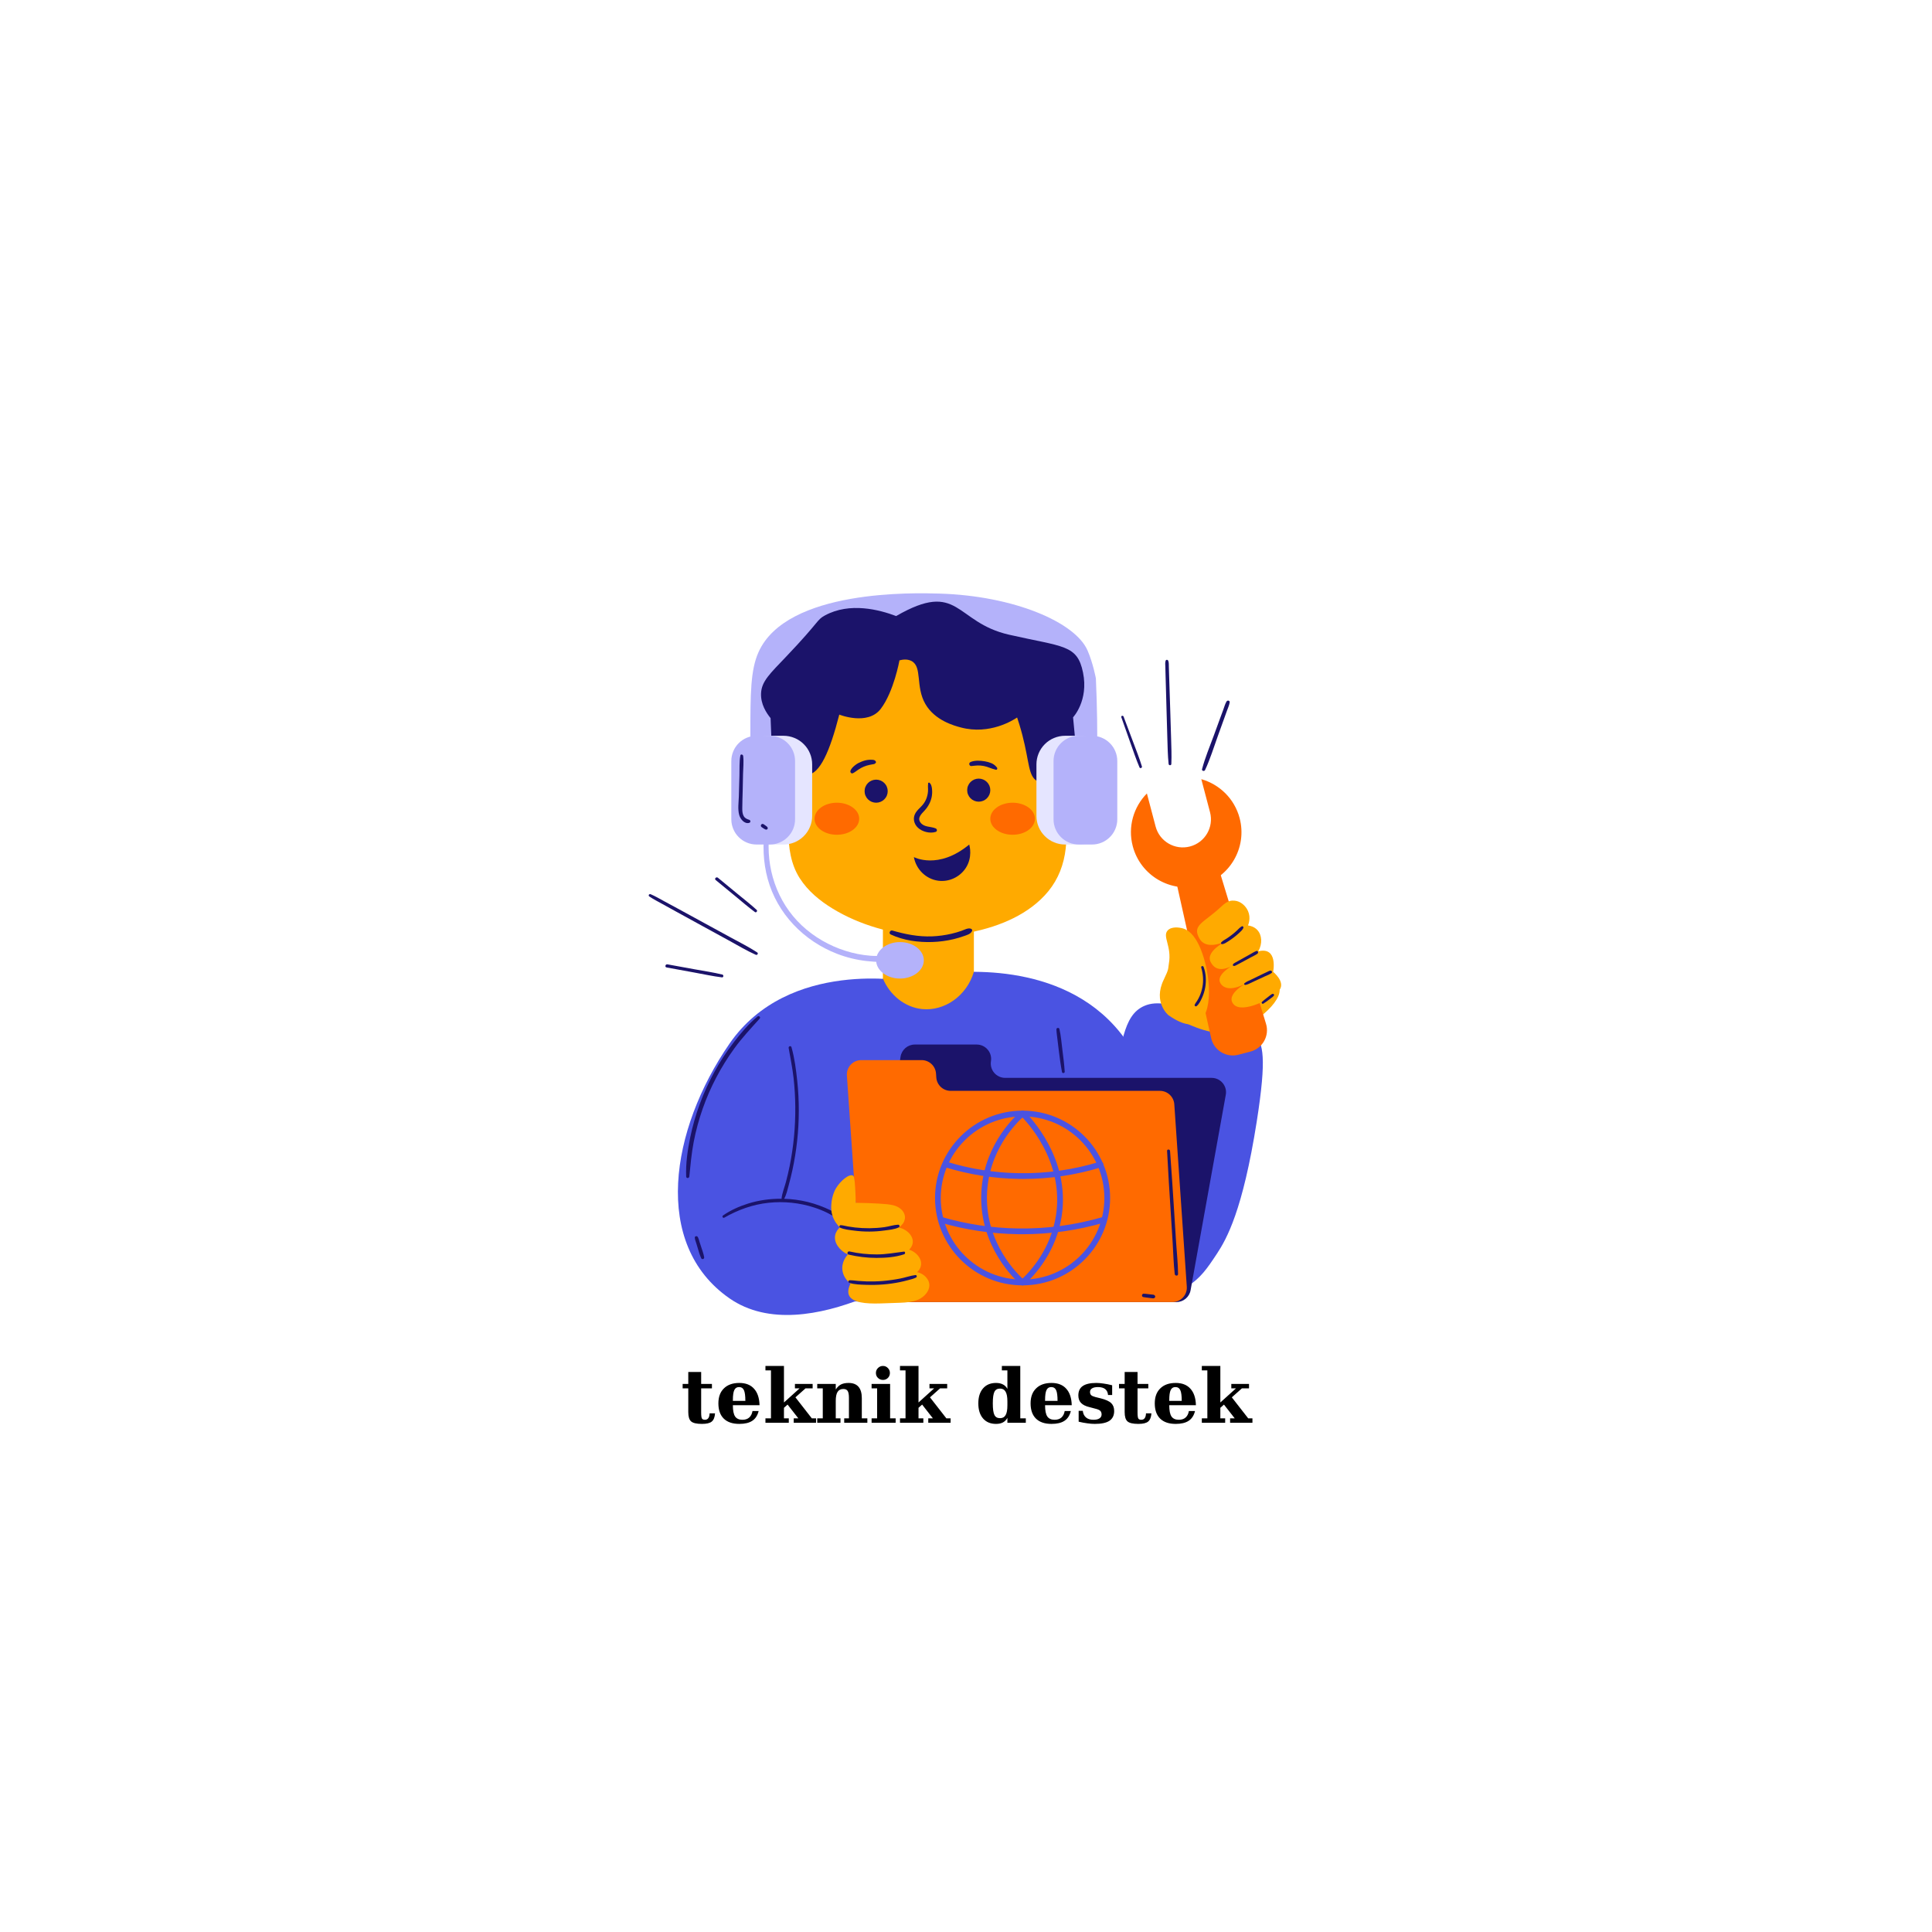 <svg version="1.0" preserveAspectRatio="xMidYMid meet" height="400" viewBox="0 0 300 300" zoomAndPan="magnify" width="400" xmlns:xlink="http://www.w3.org/1999/xlink" xmlns="http://www.w3.org/2000/svg"><defs><g></g><clipPath id="443a35466a"><path clip-rule="nonzero" d="M 100.602 138 L 118 138 L 118 149 L 100.602 149 Z M 100.602 138"></path></clipPath></defs><rect fill-opacity="1" height="360" y="-30" fill="#ffffff" width="360" x="-30"></rect><rect fill-opacity="1" height="360" y="-30" fill="#ffffff" width="360" x="-30"></rect><path fill-rule="nonzero" fill-opacity="1" d="M 177.715 156.184 C 179.688 155.336 182.051 155.973 186.773 157.246 C 191.223 158.445 193.445 159.047 194.902 160.703 C 196.094 162.059 196.738 164.035 195.145 174.164 C 192.973 187.969 190.477 192.379 188.953 194.691 C 187.453 196.961 186.391 198.535 184.285 199.797 C 179.5 202.668 173.199 201.605 168.957 199.152 C 167.012 198.023 164.871 196.785 163.727 194.336 C 160.91 188.305 168.746 184.062 172.52 169.387 C 174.301 162.457 174.234 157.68 177.715 156.184 Z M 177.715 156.184" fill="#4a53e2"></path><path fill-rule="nonzero" fill-opacity="1" d="M 116.996 122.695 C 116.758 120.602 116.512 117.652 116.516 114.117 C 116.523 107.742 116.531 104.074 117.773 101.285 C 122.152 91.449 142.117 92.059 145.91 92.172 C 157.438 92.523 166.969 96.609 168.875 101.008 C 169.738 102.996 170.168 105.34 170.168 105.34 C 170.262 107.406 170.328 109.531 170.359 111.703 C 170.406 115.074 170.371 118.324 170.262 121.449 C 168.047 121.805 165.789 122.125 163.496 122.414 C 146.746 124.5 131.109 124.246 116.996 122.695 Z M 116.996 122.695" fill="#b4b2fa"></path><path fill-rule="nonzero" fill-opacity="1" d="M 137.098 136.496 L 151.223 136.496 L 151.223 158.055 L 137.098 158.055 Z M 137.098 136.496" fill="#ffaa00"></path><path fill-rule="nonzero" fill-opacity="1" d="M 165.332 124.113 C 165 119.617 164.449 114.984 162.453 110.879 C 161.496 108.902 160.168 107.094 158.488 105.664 C 156.781 104.215 154.781 103.172 152.656 102.473 C 148.273 101.031 143.527 100.988 138.969 101.23 C 136.359 101.367 133.715 101.629 131.293 102.676 C 129.176 103.59 127.312 105.219 126.453 107.387 C 126.258 107.875 126.133 108.379 126.066 108.895 C 126 109.418 126.086 109.906 126.141 110.418 C 124.691 113.836 123.672 117.434 123.066 121.105 C 122.637 123.711 122.402 126.359 122.414 129.004 C 122.43 131.562 122.777 134.172 124.184 136.371 C 125.449 138.355 127.312 139.883 129.309 141.098 C 131.422 142.387 133.734 143.371 136.105 144.07 C 140.871 145.48 145.969 145.715 150.844 144.738 C 155.25 143.852 159.871 141.953 162.785 138.391 C 164.355 136.473 165.203 134.215 165.48 131.762 C 165.762 129.23 165.52 126.645 165.332 124.113 Z M 165.332 124.113" fill="#ffaa00"></path><path fill-rule="nonzero" fill-opacity="1" d="M 137.844 122.855 C 137.844 123.09 137.797 123.32 137.707 123.539 C 137.617 123.758 137.484 123.953 137.316 124.121 C 137.148 124.289 136.953 124.418 136.734 124.508 C 136.516 124.598 136.285 124.645 136.047 124.645 C 135.809 124.645 135.582 124.598 135.359 124.508 C 135.141 124.418 134.945 124.289 134.777 124.121 C 134.609 123.953 134.48 123.758 134.391 123.539 C 134.297 123.32 134.254 123.09 134.254 122.855 C 134.254 122.617 134.297 122.387 134.391 122.168 C 134.48 121.949 134.609 121.754 134.777 121.586 C 134.945 121.418 135.141 121.289 135.359 121.199 C 135.582 121.109 135.809 121.062 136.047 121.062 C 136.285 121.062 136.516 121.109 136.734 121.199 C 136.953 121.289 137.148 121.418 137.316 121.586 C 137.484 121.754 137.617 121.949 137.707 122.168 C 137.797 122.387 137.844 122.617 137.844 122.855 Z M 137.844 122.855" fill="#1b136a"></path><path fill-rule="nonzero" fill-opacity="1" d="M 153.773 122.695 C 153.773 122.93 153.727 123.16 153.637 123.379 C 153.543 123.598 153.414 123.793 153.246 123.961 C 153.078 124.129 152.883 124.258 152.664 124.348 C 152.445 124.438 152.215 124.484 151.977 124.484 C 151.738 124.484 151.512 124.438 151.289 124.348 C 151.07 124.258 150.875 124.129 150.707 123.961 C 150.539 123.793 150.41 123.598 150.32 123.379 C 150.227 123.16 150.184 122.93 150.184 122.695 C 150.184 122.457 150.227 122.227 150.32 122.008 C 150.41 121.789 150.539 121.594 150.707 121.426 C 150.875 121.258 151.07 121.129 151.289 121.039 C 151.512 120.949 151.738 120.902 151.977 120.902 C 152.215 120.902 152.445 120.949 152.664 121.039 C 152.883 121.129 153.078 121.258 153.246 121.426 C 153.414 121.594 153.543 121.789 153.637 122.008 C 153.727 122.227 153.773 122.457 153.773 122.695 Z M 153.773 122.695" fill="#1b136a"></path><path fill-rule="nonzero" fill-opacity="1" d="M 154.809 119.184 C 154.566 118.883 154.309 118.656 153.945 118.508 C 153.613 118.371 153.27 118.273 152.918 118.215 C 152.23 118.098 151.398 118.047 150.738 118.312 C 150.59 118.375 150.48 118.5 150.508 118.672 C 150.527 118.82 150.664 118.969 150.828 118.953 C 151.148 118.93 151.465 118.871 151.789 118.863 C 152.109 118.855 152.434 118.879 152.75 118.941 C 153.062 119.004 153.371 119.098 153.664 119.219 C 153.977 119.348 154.289 119.426 154.613 119.52 C 154.824 119.586 154.926 119.328 154.809 119.184 Z M 154.809 119.184" fill="#1b136a"></path><path fill-rule="nonzero" fill-opacity="1" d="M 135.969 118.457 C 136.055 118.402 136.039 118.281 135.973 118.223 C 135.984 118.234 135.906 118.125 135.898 118.117 C 135.859 118.086 135.82 118.059 135.777 118.039 C 135.68 117.996 135.57 117.988 135.469 117.98 C 135.285 117.961 135.098 117.969 134.91 117.984 C 134.523 118.012 134.152 118.117 133.793 118.258 C 133.449 118.395 133.09 118.57 132.805 118.801 C 132.504 119.039 132.184 119.32 132.059 119.691 C 131.988 119.91 132.188 120.18 132.434 120.066 C 132.75 119.922 133.004 119.68 133.301 119.496 C 133.578 119.32 133.812 119.176 134.121 119.051 C 134.43 118.922 134.715 118.84 135.02 118.773 C 135.184 118.734 135.352 118.711 135.52 118.68 C 135.605 118.664 135.691 118.656 135.773 118.625 C 135.816 118.605 135.859 118.582 135.895 118.551 C 135.91 118.539 136.023 118.422 135.969 118.457 Z M 135.969 118.457" fill="#1b136a"></path><path fill-rule="nonzero" fill-opacity="1" d="M 142.18 126.211 C 142.402 125.852 142.719 125.555 143.016 125.258 C 143.324 124.949 143.574 124.609 143.758 124.215 C 143.949 123.809 144.062 123.352 144.098 122.906 C 144.117 122.68 144.105 122.457 144.094 122.234 C 144.09 122.137 144.094 122.043 144.094 121.949 C 144.098 121.895 144.129 121.758 144.113 121.707 C 144.059 121.523 144.348 121.441 144.402 121.629 C 144.418 121.68 144.477 121.699 144.504 121.742 C 144.555 121.824 144.598 121.938 144.629 122.027 C 144.695 122.211 144.711 122.426 144.73 122.617 C 144.766 123 144.742 123.387 144.668 123.766 C 144.508 124.562 144.109 125.273 143.562 125.867 C 143.078 126.395 142.387 127 142.945 127.738 C 143.52 128.488 144.504 128.301 145.281 128.629 C 145.535 128.734 145.574 129.086 145.281 129.18 C 144.391 129.461 143.219 129.164 142.535 128.527 C 141.879 127.914 141.695 126.984 142.18 126.211 Z M 142.18 126.211" fill="#1b136a"></path><path fill-rule="nonzero" fill-opacity="1" d="M 150.766 144.211 C 150.301 144.043 149.73 144.391 149.297 144.539 C 148.797 144.715 148.285 144.863 147.766 144.984 C 146.77 145.219 145.754 145.355 144.73 145.398 C 142.605 145.48 140.59 145.078 138.562 144.492 C 138.211 144.391 137.957 144.938 138.309 145.102 C 140.293 146.035 142.605 146.348 144.785 146.273 C 145.887 146.238 146.988 146.09 148.059 145.836 C 148.594 145.707 149.121 145.551 149.641 145.367 C 150.121 145.199 150.742 145.055 150.953 144.539 C 151.008 144.398 150.887 144.258 150.766 144.211 Z M 150.766 144.211" fill="#1b136a"></path><path fill-rule="nonzero" fill-opacity="1" d="M 133.414 127.133 C 133.414 127.465 133.328 127.781 133.152 128.086 C 132.977 128.391 132.723 128.66 132.398 128.895 C 132.074 129.129 131.699 129.309 131.273 129.434 C 130.852 129.559 130.406 129.621 129.949 129.621 C 129.488 129.621 129.047 129.559 128.621 129.434 C 128.195 129.309 127.82 129.129 127.496 128.895 C 127.172 128.66 126.922 128.391 126.746 128.086 C 126.57 127.781 126.48 127.465 126.48 127.133 C 126.48 126.805 126.57 126.488 126.746 126.18 C 126.922 125.875 127.172 125.609 127.496 125.375 C 127.82 125.141 128.195 124.961 128.621 124.836 C 129.047 124.707 129.488 124.645 129.949 124.645 C 130.406 124.645 130.852 124.707 131.273 124.836 C 131.699 124.961 132.074 125.141 132.398 125.375 C 132.723 125.609 132.977 125.875 133.152 126.18 C 133.328 126.488 133.414 126.805 133.414 127.133 Z M 133.414 127.133" fill="#ff6a00"></path><path fill-rule="nonzero" fill-opacity="1" d="M 160.707 127.133 C 160.707 127.465 160.617 127.781 160.441 128.086 C 160.266 128.391 160.016 128.66 159.691 128.895 C 159.363 129.129 158.988 129.309 158.566 129.434 C 158.141 129.559 157.699 129.621 157.238 129.621 C 156.777 129.621 156.336 129.559 155.914 129.434 C 155.488 129.309 155.113 129.129 154.789 128.895 C 154.461 128.66 154.211 128.391 154.035 128.086 C 153.859 127.781 153.773 127.465 153.773 127.133 C 153.773 126.805 153.859 126.488 154.035 126.18 C 154.211 125.875 154.461 125.609 154.789 125.375 C 155.113 125.141 155.488 124.961 155.914 124.836 C 156.336 124.707 156.777 124.645 157.238 124.645 C 157.699 124.645 158.141 124.707 158.566 124.836 C 158.988 124.961 159.363 125.141 159.691 125.375 C 160.016 125.609 160.266 125.875 160.441 126.18 C 160.617 126.488 160.707 126.805 160.707 127.133 Z M 160.707 127.133" fill="#ff6a00"></path><path fill-rule="nonzero" fill-opacity="1" d="M 141.117 152.41 C 141.117 152.41 122.461 148.746 113.277 162.059 C 104.094 175.371 101.191 193.215 113.277 201.609 C 125.359 210 145.824 195.242 145.824 195.242 L 141.312 182.703 L 122.414 184.246 L 129.949 170.16 Z M 141.117 152.41" fill="#4a53e2"></path><path fill-rule="nonzero" fill-opacity="1" d="M 144.984 151.352 C 147.309 150.992 163.422 148.738 173.02 159.262 C 176.184 162.734 177.461 166.305 178.625 169.551 C 179.332 171.52 185.898 190.539 176.789 197.941 C 173.008 201.016 168.133 200.75 165.961 200.645 C 154.434 200.078 147.949 189.891 147.207 188.684 C 150.34 187.688 153.469 186.691 156.602 185.695 C 158.816 183.859 161.035 182.027 163.254 180.191 C 160.934 174.469 158.613 168.746 156.293 163.023 C 152.523 159.133 148.754 155.242 144.984 151.352 Z M 144.984 151.352" fill="#4a53e2"></path><path fill-rule="nonzero" fill-opacity="1" d="M 116.996 171.898 C 116.996 171.898 113.219 194.797 115.789 199.293 C 118.363 203.789 169.73 202.863 173.406 197.75 C 177.078 192.637 166.625 157.043 166.625 157.043 L 147.789 153.375 L 129.129 155.305 Z M 116.996 171.898" fill="#4a53e2"></path><path fill-rule="nonzero" fill-opacity="1" d="M 120.004 120.145 C 120.867 119.746 122.172 119.32 123.594 119.645 C 124.582 119.867 124.895 120.363 125.379 120.32 C 127.312 120.137 128.848 116.727 130.324 110.965 C 130.324 110.965 134.738 112.734 136.766 110.066 C 138.797 107.395 139.668 102.539 139.668 102.539 C 140.109 102.422 140.859 102.289 141.531 102.637 C 143.254 103.535 142.117 106.598 143.695 109.324 C 145.18 111.891 148.188 112.691 149.188 112.957 C 153.699 114.16 157.352 111.805 157.938 111.414 C 158.137 112 158.445 112.961 158.758 114.164 C 159.871 118.441 159.641 120.504 161.078 121.305 C 161.848 121.73 162.68 121.566 163.305 121.449 C 165.957 120.934 167.117 118.285 167.25 117.969 L 166.625 111.383 C 166.625 111.383 169.062 108.812 168.172 104.438 C 167.281 100.066 165.156 100.484 156.68 98.555 C 148.207 96.625 148.98 90 139.152 95.66 C 136.543 94.672 131.953 93.469 128.098 95.562 C 126.766 96.289 127.375 96.398 122.105 101.93 C 119.512 104.652 118.25 105.797 118.176 107.684 C 118.109 109.332 118.992 110.695 119.656 111.512 C 119.773 114.391 119.887 117.266 120.004 120.145 Z M 120.004 120.145" fill="#1b136a"></path><path fill-rule="nonzero" fill-opacity="1" d="M 126.48 122.695 C 126.48 123.004 126.449 123.312 126.391 123.617 C 126.328 123.922 126.238 124.219 126.121 124.504 C 126 124.793 125.855 125.066 125.684 125.324 C 125.508 125.582 125.312 125.82 125.094 126.039 C 124.871 126.262 124.633 126.457 124.375 126.629 C 124.113 126.801 123.84 126.945 123.555 127.066 C 123.266 127.184 122.969 127.273 122.664 127.336 C 122.359 127.395 122.051 127.426 121.738 127.426 C 121.426 127.426 121.117 127.395 120.812 127.336 C 120.508 127.273 120.211 127.184 119.922 127.066 C 119.637 126.945 119.363 126.801 119.102 126.629 C 118.844 126.457 118.605 126.262 118.387 126.039 C 118.164 125.82 117.969 125.582 117.797 125.324 C 117.621 125.066 117.477 124.793 117.355 124.504 C 117.238 124.219 117.148 123.922 117.086 123.617 C 117.027 123.312 116.996 123.004 116.996 122.695 C 116.996 122.383 117.027 122.074 117.086 121.77 C 117.148 121.465 117.238 121.168 117.355 120.883 C 117.477 120.594 117.621 120.324 117.797 120.062 C 117.969 119.805 118.164 119.566 118.387 119.348 C 118.605 119.129 118.844 118.93 119.102 118.758 C 119.363 118.586 119.637 118.441 119.922 118.32 C 120.211 118.203 120.508 118.113 120.812 118.051 C 121.117 117.992 121.426 117.961 121.738 117.961 C 122.051 117.961 122.359 117.992 122.664 118.051 C 122.969 118.113 123.266 118.203 123.555 118.32 C 123.84 118.441 124.113 118.586 124.375 118.758 C 124.633 118.93 124.871 119.129 125.094 119.348 C 125.312 119.566 125.508 119.805 125.684 120.062 C 125.855 120.324 126 120.594 126.121 120.883 C 126.238 121.168 126.328 121.465 126.391 121.77 C 126.449 122.074 126.48 122.383 126.48 122.695 Z M 126.48 122.695" fill="#ffaa00"></path><path fill-rule="nonzero" fill-opacity="1" d="M 171.367 122.695 C 171.367 123.004 171.34 123.312 171.277 123.617 C 171.215 123.922 171.125 124.219 171.008 124.504 C 170.887 124.793 170.742 125.066 170.57 125.324 C 170.395 125.582 170.199 125.82 169.98 126.039 C 169.758 126.262 169.52 126.457 169.262 126.629 C 169 126.801 168.727 126.945 168.441 127.066 C 168.152 127.184 167.855 127.273 167.551 127.336 C 167.246 127.395 166.938 127.426 166.625 127.426 C 166.312 127.426 166.008 127.395 165.699 127.336 C 165.395 127.273 165.098 127.184 164.812 127.066 C 164.523 126.945 164.25 126.801 163.992 126.629 C 163.73 126.457 163.492 126.262 163.273 126.039 C 163.051 125.82 162.855 125.582 162.684 125.324 C 162.508 125.066 162.363 124.793 162.242 124.504 C 162.125 124.219 162.035 123.922 161.973 123.617 C 161.914 123.312 161.883 123.004 161.883 122.695 C 161.883 122.383 161.914 122.074 161.973 121.77 C 162.035 121.465 162.125 121.168 162.242 120.883 C 162.363 120.594 162.508 120.324 162.684 120.062 C 162.855 119.805 163.051 119.566 163.273 119.348 C 163.492 119.129 163.73 118.93 163.992 118.758 C 164.25 118.586 164.523 118.441 164.812 118.32 C 165.098 118.203 165.395 118.113 165.699 118.051 C 166.008 117.992 166.312 117.961 166.625 117.961 C 166.938 117.961 167.246 117.992 167.551 118.051 C 167.855 118.113 168.152 118.203 168.441 118.32 C 168.727 118.441 169 118.586 169.262 118.758 C 169.52 118.93 169.758 119.129 169.98 119.348 C 170.199 119.566 170.395 119.805 170.57 120.062 C 170.742 120.324 170.887 120.594 171.008 120.883 C 171.125 121.168 171.215 121.465 171.277 121.77 C 171.34 122.074 171.367 122.383 171.367 122.695 Z M 171.367 122.695" fill="#ffaa00"></path><path fill-rule="nonzero" fill-opacity="1" d="M 168.051 119.797 C 167.199 119.441 166.152 119.738 165.457 120.297 C 164.73 120.883 164.352 121.852 164.422 122.77 C 164.441 123 164.688 123.098 164.859 122.949 C 165.25 122.621 165.934 122.715 166.207 123.145 C 166.504 123.602 166.25 124.176 165.832 124.449 C 165.594 124.602 165.742 125.047 166.035 124.934 C 166.82 124.621 167.129 123.543 166.66 122.848 C 166.281 122.281 165.547 122.113 164.945 122.332 C 165.004 121.699 165.293 121.105 165.789 120.684 C 166.414 120.148 167.219 120.066 168.004 120.145 C 168.223 120.164 168.219 119.867 168.051 119.797 Z M 168.051 119.797" fill="#1b136a"></path><path fill-rule="nonzero" fill-opacity="1" d="M 119.957 119.797 C 120.812 119.441 121.855 119.738 122.551 120.297 C 123.277 120.883 123.66 121.852 123.586 122.77 C 123.57 123 123.32 123.098 123.148 122.949 C 122.762 122.621 122.078 122.715 121.801 123.145 C 121.508 123.602 121.762 124.176 122.18 124.449 C 122.414 124.602 122.27 125.047 121.973 124.934 C 121.191 124.621 120.883 123.543 121.348 122.848 C 121.727 122.281 122.461 122.113 123.066 122.332 C 123.008 121.699 122.715 121.105 122.219 120.684 C 121.594 120.148 120.793 120.066 120.004 120.145 C 119.785 120.164 119.789 119.867 119.957 119.797 Z M 119.957 119.797" fill="#1b136a"></path><path fill-rule="nonzero" fill-opacity="1" d="M 137.098 151.949 C 138.199 154.566 140.531 156.414 143.18 156.688 C 146.633 157.043 150.113 154.664 151.223 150.902 L 147.691 148.906 L 139.184 148.906 Z M 137.098 151.949" fill="#ffaa00"></path><path fill-rule="nonzero" fill-opacity="1" d="M 165.387 114.25 L 167.707 114.25 C 168 114.25 168.289 114.277 168.578 114.336 C 168.863 114.395 169.141 114.477 169.41 114.59 C 169.68 114.699 169.938 114.836 170.18 115 C 170.422 115.16 170.648 115.344 170.855 115.551 C 171.062 115.758 171.246 115.98 171.406 116.223 C 171.57 116.465 171.707 116.723 171.82 116.992 C 171.93 117.262 172.016 117.539 172.074 117.824 C 172.129 118.109 172.156 118.398 172.156 118.691 L 172.156 126.695 C 172.156 126.988 172.129 127.277 172.074 127.562 C 172.016 127.848 171.93 128.125 171.82 128.395 C 171.707 128.664 171.57 128.922 171.406 129.164 C 171.246 129.406 171.062 129.629 170.855 129.836 C 170.648 130.043 170.422 130.227 170.18 130.387 C 169.938 130.551 169.68 130.688 169.41 130.797 C 169.141 130.91 168.863 130.996 168.578 131.051 C 168.289 131.109 168 131.137 167.707 131.137 L 165.387 131.137 C 165.094 131.137 164.805 131.109 164.52 131.051 C 164.23 130.996 163.953 130.91 163.684 130.797 C 163.414 130.688 163.156 130.551 162.914 130.387 C 162.672 130.227 162.445 130.043 162.242 129.836 C 162.035 129.629 161.848 129.406 161.688 129.164 C 161.523 128.922 161.387 128.664 161.277 128.395 C 161.164 128.125 161.078 127.848 161.023 127.562 C 160.965 127.277 160.938 126.988 160.938 126.695 L 160.938 118.691 C 160.938 118.398 160.965 118.109 161.023 117.824 C 161.078 117.539 161.164 117.262 161.277 116.992 C 161.387 116.723 161.523 116.465 161.688 116.223 C 161.848 115.98 162.035 115.758 162.242 115.551 C 162.445 115.344 162.672 115.16 162.914 115 C 163.156 114.836 163.414 114.699 163.684 114.59 C 163.953 114.477 164.23 114.395 164.52 114.336 C 164.805 114.277 165.094 114.25 165.387 114.25 Z M 165.387 114.25" fill="#e5e5ff"></path><path fill-rule="nonzero" fill-opacity="1" d="M 167.52 114.25 L 169.566 114.25 C 170.086 114.25 170.586 114.352 171.066 114.547 C 171.551 114.746 171.973 115.031 172.34 115.398 C 172.711 115.766 172.992 116.188 173.191 116.668 C 173.391 117.148 173.492 117.648 173.492 118.168 L 173.492 127.219 C 173.492 127.738 173.391 128.238 173.191 128.719 C 172.992 129.199 172.711 129.621 172.34 129.988 C 171.973 130.355 171.551 130.641 171.066 130.84 C 170.586 131.039 170.086 131.137 169.566 131.137 L 167.52 131.137 C 166.996 131.137 166.496 131.039 166.016 130.84 C 165.535 130.641 165.109 130.355 164.742 129.988 C 164.375 129.621 164.09 129.199 163.891 128.719 C 163.691 128.238 163.594 127.738 163.594 127.219 L 163.594 118.168 C 163.594 117.648 163.691 117.148 163.891 116.668 C 164.09 116.188 164.375 115.766 164.742 115.398 C 165.109 115.031 165.535 114.746 166.016 114.547 C 166.496 114.352 166.996 114.25 167.52 114.25 Z M 167.52 114.25" fill="#b4b2fa"></path><path fill-rule="nonzero" fill-opacity="1" d="M 121.664 131.137 L 119.344 131.137 C 119.051 131.137 118.762 131.109 118.473 131.051 C 118.188 130.996 117.91 130.91 117.641 130.797 C 117.371 130.688 117.113 130.551 116.871 130.387 C 116.629 130.227 116.402 130.043 116.195 129.836 C 115.988 129.629 115.805 129.406 115.641 129.164 C 115.48 128.922 115.344 128.664 115.23 128.395 C 115.121 128.125 115.035 127.848 114.977 127.562 C 114.922 127.277 114.895 126.988 114.895 126.695 L 114.895 118.691 C 114.895 118.398 114.922 118.109 114.977 117.824 C 115.035 117.539 115.121 117.262 115.23 116.992 C 115.344 116.723 115.48 116.465 115.641 116.223 C 115.805 115.98 115.988 115.758 116.195 115.551 C 116.402 115.344 116.629 115.16 116.871 115 C 117.113 114.836 117.371 114.699 117.641 114.59 C 117.91 114.477 118.188 114.395 118.473 114.336 C 118.762 114.277 119.051 114.25 119.344 114.25 L 121.664 114.25 C 121.957 114.25 122.246 114.277 122.531 114.336 C 122.82 114.395 123.098 114.477 123.367 114.59 C 123.637 114.699 123.895 114.836 124.137 115 C 124.379 115.16 124.605 115.344 124.809 115.551 C 125.016 115.758 125.203 115.98 125.363 116.223 C 125.527 116.465 125.664 116.723 125.773 116.992 C 125.887 117.262 125.973 117.539 126.027 117.824 C 126.086 118.109 126.113 118.398 126.113 118.691 L 126.113 126.695 C 126.113 126.988 126.086 127.277 126.027 127.562 C 125.973 127.848 125.887 128.125 125.773 128.395 C 125.664 128.664 125.527 128.922 125.363 129.164 C 125.203 129.406 125.016 129.629 124.809 129.836 C 124.605 130.043 124.379 130.227 124.137 130.387 C 123.895 130.551 123.637 130.688 123.367 130.797 C 123.098 130.91 122.82 130.996 122.531 131.051 C 122.246 131.109 121.957 131.137 121.664 131.137 Z M 121.664 131.137" fill="#e5e5ff"></path><path fill-rule="nonzero" fill-opacity="1" d="M 119.531 131.137 L 117.484 131.137 C 116.965 131.137 116.465 131.039 115.98 130.84 C 115.5 130.641 115.078 130.355 114.707 129.988 C 114.34 129.621 114.059 129.199 113.859 128.719 C 113.66 128.238 113.559 127.738 113.559 127.219 L 113.559 118.168 C 113.559 117.648 113.66 117.148 113.859 116.668 C 114.059 116.188 114.34 115.766 114.707 115.398 C 115.078 115.031 115.5 114.746 115.98 114.551 C 116.465 114.352 116.965 114.25 117.484 114.25 L 119.531 114.25 C 120.055 114.25 120.555 114.352 121.035 114.551 C 121.516 114.746 121.941 115.031 122.309 115.398 C 122.676 115.766 122.961 116.188 123.16 116.668 C 123.359 117.148 123.457 117.648 123.457 118.168 L 123.457 127.219 C 123.457 127.738 123.359 128.238 123.16 128.719 C 122.961 129.199 122.676 129.621 122.309 129.988 C 121.941 130.355 121.516 130.641 121.035 130.84 C 120.555 131.039 120.055 131.137 119.531 131.137 Z M 119.531 131.137" fill="#b4b2fa"></path><path fill-rule="nonzero" fill-opacity="1" d="M 139.133 148.367 C 137.812 148.344 136.5 148.504 135.176 148.406 C 133.848 148.305 132.543 148.043 131.273 147.641 C 128.762 146.848 126.418 145.5 124.496 143.695 C 120.617 140.047 118.867 134.715 119.461 129.465 C 119.793 126.516 120.902 123.785 122.555 121.332 C 122.773 121.012 122.285 120.734 122.055 121.02 C 118.664 125.223 117.805 131.34 119.203 136.465 C 120.68 141.867 124.801 146.113 130.004 148.117 C 131.465 148.68 132.996 149.051 134.551 149.23 C 136.043 149.398 137.762 149.488 139.195 148.984 C 139.512 148.875 139.516 148.375 139.133 148.367 Z M 139.133 148.367" fill="#b4b2fa"></path><path fill-rule="nonzero" fill-opacity="1" d="M 143.449 149.117 C 143.449 149.492 143.355 149.855 143.168 150.199 C 142.977 150.547 142.711 150.855 142.363 151.121 C 142.016 151.387 141.617 151.59 141.164 151.734 C 140.711 151.879 140.238 151.949 139.746 151.949 C 139.258 151.949 138.785 151.879 138.332 151.734 C 137.879 151.59 137.48 151.387 137.133 151.121 C 136.785 150.855 136.516 150.547 136.328 150.199 C 136.141 149.855 136.047 149.492 136.047 149.117 C 136.047 148.742 136.141 148.379 136.328 148.035 C 136.516 147.688 136.785 147.379 137.133 147.113 C 137.48 146.848 137.879 146.645 138.332 146.5 C 138.785 146.355 139.258 146.285 139.746 146.285 C 140.238 146.285 140.711 146.355 141.164 146.5 C 141.617 146.645 142.016 146.848 142.363 147.113 C 142.711 147.379 142.977 147.688 143.168 148.035 C 143.355 148.379 143.449 148.742 143.449 149.117 Z M 143.449 149.117" fill="#b4b2fa"></path><path fill-rule="nonzero" fill-opacity="1" d="M 141.906 133.086 C 141.906 133.086 145.676 135.133 150.504 131.137 C 150.582 131.426 151.016 133.141 149.98 134.758 C 149.078 136.164 147.383 136.996 145.66 136.754 C 143.785 136.488 142.258 135.012 141.906 133.086 Z M 141.906 133.086" fill="#1b136a"></path><path fill-rule="nonzero" fill-opacity="1" d="M 188.137 167.371 L 156.086 167.371 C 154.707 167.371 153.656 166.141 153.875 164.785 C 154.09 163.426 153.039 162.195 151.66 162.195 L 142.051 162.195 C 140.945 162.195 140.004 163.004 139.836 164.098 L 139.125 168.773 C 139.121 168.797 139.125 168.82 139.121 168.844 C 139.117 168.867 139.109 168.891 139.105 168.914 L 134.43 199.613 C 134.223 200.965 135.273 202.184 136.645 202.184 L 182.668 202.184 C 183.754 202.184 184.684 201.41 184.875 200.344 L 190.34 170 C 190.59 168.629 189.531 167.371 188.137 167.371 Z M 188.137 167.371" fill="#1b136a"></path><path fill-rule="nonzero" fill-opacity="1" d="M 180.109 169.387 L 147.621 169.387 C 146.441 169.387 145.465 168.477 145.387 167.305 L 145.344 166.695 C 145.262 165.523 144.285 164.613 143.109 164.613 L 133.738 164.613 C 132.438 164.613 131.414 165.711 131.504 167.004 L 131.758 170.684 C 131.758 170.707 131.766 170.727 131.77 170.75 C 131.77 170.773 131.766 170.793 131.766 170.816 L 133.801 200.102 C 133.883 201.273 134.859 202.184 136.035 202.184 L 182.051 202.184 C 183.348 202.184 184.375 201.086 184.285 199.797 L 182.344 171.469 C 182.262 170.297 181.285 169.387 180.109 169.387 Z M 180.109 169.387" fill="#ff6a00"></path><path fill-rule="nonzero" fill-opacity="1" d="M 158.785 199.59 C 151.289 199.59 145.191 193.504 145.191 186.027 C 145.191 178.547 151.289 172.461 158.785 172.461 C 166.281 172.461 172.379 178.547 172.379 186.027 C 172.379 193.504 166.281 199.59 158.785 199.59 Z M 158.785 173.352 C 151.781 173.352 146.082 179.039 146.082 186.027 C 146.082 193.016 151.781 198.699 158.785 198.699 C 165.789 198.699 171.484 193.016 171.484 186.027 C 171.484 179.039 165.789 173.352 158.785 173.352 Z M 158.785 173.352" fill="#4a53e2"></path><path fill-rule="nonzero" fill-opacity="1" d="M 158.785 199.59 C 158.68 199.59 158.574 199.555 158.492 199.48 C 157.445 198.562 152.234 193.598 152.363 185.73 C 152.484 178.387 157.086 173.805 158.492 172.574 C 158.676 172.41 158.957 172.43 159.121 172.613 C 159.281 172.797 159.266 173.078 159.078 173.242 C 157.742 174.41 153.371 178.77 153.254 185.746 C 153.133 193.223 158.086 197.941 159.078 198.809 C 159.266 198.973 159.281 199.254 159.121 199.438 C 159.031 199.539 158.91 199.59 158.785 199.59 Z M 158.785 199.59" fill="#4a53e2"></path><path fill-rule="nonzero" fill-opacity="1" d="M 158.785 199.59 C 158.664 199.59 158.547 199.543 158.457 199.445 C 158.289 199.266 158.301 198.984 158.484 198.816 C 160.191 197.246 163.176 193.848 163.969 188.754 C 165.312 180.137 159.18 173.91 158.473 173.227 C 158.297 173.055 158.293 172.773 158.465 172.598 C 158.637 172.422 158.918 172.418 159.094 172.59 C 159.832 173.305 166.262 179.832 164.852 188.891 C 164.016 194.25 160.883 197.82 159.086 199.473 C 159 199.551 158.895 199.59 158.785 199.59 Z M 158.785 199.59" fill="#4a53e2"></path><path fill-rule="nonzero" fill-opacity="1" d="M 158.883 183.07 C 158.66 183.07 158.438 183.066 158.215 183.062 C 154.328 183 150.469 182.391 146.746 181.246 C 146.508 181.176 146.379 180.926 146.449 180.691 C 146.523 180.457 146.773 180.324 147.008 180.395 C 150.652 181.516 154.426 182.113 158.23 182.172 C 162.473 182.242 166.688 181.645 170.754 180.395 C 170.988 180.324 171.238 180.457 171.309 180.691 C 171.383 180.926 171.25 181.176 171.016 181.246 C 167.07 182.457 162.992 183.07 158.883 183.07 Z M 158.883 183.07" fill="#4a53e2"></path><path fill-rule="nonzero" fill-opacity="1" d="M 158.746 191.652 C 158.516 191.652 158.281 191.648 158.051 191.645 C 153.965 191.582 149.91 190.973 145.996 189.832 C 145.762 189.762 145.625 189.516 145.695 189.277 C 145.766 189.043 146.012 188.91 146.25 188.977 C 150.082 190.098 154.059 190.695 158.062 190.754 C 162.531 190.824 166.965 190.227 171.246 188.977 C 171.48 188.906 171.73 189.043 171.797 189.277 C 171.867 189.516 171.73 189.762 171.496 189.832 C 167.352 191.039 163.066 191.652 158.746 191.652 Z M 158.746 191.652" fill="#4a53e2"></path><path fill-rule="nonzero" fill-opacity="1" d="M 130.527 188.898 C 129.586 188.145 128.383 187.629 127.258 187.207 C 126.07 186.762 124.832 186.461 123.574 186.293 C 122.977 186.211 122.371 186.164 121.766 186.145 C 122.129 185.492 122.289 184.699 122.484 183.984 C 122.688 183.242 122.871 182.492 123.035 181.742 C 123.363 180.234 123.609 178.715 123.777 177.184 C 124.121 174.07 124.125 170.926 123.793 167.812 C 123.609 166.078 123.379 164.293 122.902 162.609 C 122.82 162.324 122.414 162.445 122.461 162.73 C 122.727 164.277 123.047 165.805 123.223 167.367 C 123.391 168.875 123.48 170.387 123.492 171.902 C 123.516 174.984 123.227 178.066 122.613 181.086 C 122.445 181.91 122.25 182.734 122.035 183.551 C 121.816 184.375 121.469 185.207 121.363 186.051 C 121.359 186.086 121.367 186.113 121.379 186.141 C 119.605 186.125 117.832 186.367 116.145 186.895 C 114.781 187.324 113.449 187.918 112.273 188.734 C 112.066 188.875 112.25 189.203 112.473 189.074 C 114.598 187.859 116.883 187.031 119.328 186.77 C 121.727 186.512 124.172 186.762 126.465 187.516 C 127.133 187.734 127.785 187.996 128.418 188.305 C 129.039 188.605 129.605 188.984 130.211 189.309 C 130.461 189.441 130.77 189.094 130.527 188.898 Z M 130.527 188.898" fill="#1b136a"></path><path fill-rule="nonzero" fill-opacity="1" d="M 144.023 198.633 C 143.633 198.031 143.062 197.695 142.41 197.535 C 142.992 197.012 143.195 196.266 142.898 195.555 C 142.602 194.855 141.949 194.309 141.168 194.043 C 141.602 193.621 141.832 193.07 141.707 192.477 C 141.543 191.691 140.832 191.043 140.023 190.742 C 139.867 190.684 139.707 190.637 139.547 190.598 C 139.703 190.5 139.852 190.387 139.988 190.25 C 140.73 189.5 140.703 188.457 139.895 187.754 C 139.219 187.164 138.43 187.004 136.492 186.895 C 135.5 186.836 134.277 186.785 132.875 186.773 C 132.871 186.281 132.855 185.625 132.816 184.848 C 132.711 182.781 132.574 182.613 132.441 182.543 C 131.855 182.23 130.492 183.363 129.809 184.516 C 129.809 184.516 129.148 185.543 129.082 187.133 C 129.062 187.57 129.047 188.129 129.277 188.816 C 129.562 189.672 130.074 190.266 130.402 190.59 C 130.129 190.848 129.785 191.262 129.68 191.82 C 129.473 192.906 130.25 194.105 131.645 194.809 C 131.496 194.965 130.578 195.984 130.832 197.391 C 131.031 198.492 131.828 199.145 132.062 199.324 C 131.516 200.434 131.754 201.023 131.902 201.266 C 132.48 202.234 134.281 202.477 136.766 202.395 C 137.781 202.359 138.801 202.332 139.816 202.289 C 140.703 202.254 141.602 202.184 142.426 201.867 C 143.777 201.348 144.848 199.898 144.023 198.633 Z M 144.023 198.633" fill="#ffaa00"></path><path fill-rule="nonzero" fill-opacity="1" d="M 139.461 190.168 C 138.75 190.203 138.039 190.453 137.332 190.551 C 136.562 190.656 135.785 190.711 135.008 190.719 C 134.258 190.723 133.508 190.684 132.762 190.602 C 132.387 190.559 132.012 190.504 131.641 190.438 C 131.277 190.375 130.914 190.262 130.547 190.242 C 130.352 190.234 130.254 190.543 130.445 190.629 C 131.094 190.926 131.91 190.992 132.613 191.086 C 133.406 191.191 134.207 191.242 135.008 191.238 C 135.781 191.234 136.555 191.18 137.32 191.074 C 138.051 190.977 138.906 190.906 139.57 190.582 C 139.77 190.484 139.676 190.156 139.461 190.168 Z M 139.461 190.168" fill="#1b136a"></path><path fill-rule="nonzero" fill-opacity="1" d="M 140.344 194.352 C 138.945 194.527 137.582 194.781 136.168 194.785 C 134.734 194.793 133.301 194.637 131.902 194.324 C 131.586 194.254 131.453 194.734 131.77 194.812 C 133.188 195.148 134.633 195.328 136.09 195.328 C 137.512 195.324 139.043 195.227 140.398 194.762 C 140.605 194.691 140.59 194.316 140.344 194.352 Z M 140.344 194.352" fill="#1b136a"></path><path fill-rule="nonzero" fill-opacity="1" d="M 142.156 197.988 C 141.355 198.086 140.562 198.383 139.766 198.535 C 138.883 198.707 137.992 198.832 137.094 198.906 C 136.246 198.977 135.395 198.996 134.547 198.973 C 134.121 198.961 133.699 198.934 133.277 198.902 C 132.832 198.871 132.379 198.785 131.938 198.801 C 131.703 198.809 131.664 199.129 131.883 199.203 C 132.68 199.469 133.641 199.477 134.473 199.508 C 135.371 199.539 136.27 199.52 137.168 199.449 C 138.012 199.383 138.855 199.262 139.688 199.094 C 140.129 199.008 140.566 198.898 141 198.781 C 141.418 198.668 141.871 198.57 142.258 198.367 C 142.426 198.277 142.359 197.965 142.156 197.988 Z M 142.156 197.988" fill="#1b136a"></path><path fill-rule="nonzero" fill-opacity="1" d="M 164.973 163.062 C 164.832 161.98 164.75 160.848 164.508 159.781 C 164.449 159.52 164.031 159.578 164.039 159.844 C 164.059 160.402 164.156 160.965 164.215 161.52 C 164.277 162.078 164.352 162.637 164.418 163.191 C 164.555 164.289 164.695 165.383 164.906 166.469 C 164.949 166.707 165.344 166.652 165.328 166.414 C 165.258 165.289 165.117 164.18 164.973 163.062 Z M 164.973 163.062" fill="#1b136a"></path><path fill-rule="nonzero" fill-opacity="1" d="M 116.348 127.305 C 115.977 127.18 115.672 127.07 115.473 126.703 C 115.27 126.332 115.258 125.891 115.262 125.48 C 115.266 124.59 115.301 123.695 115.324 122.809 C 115.344 121.93 115.363 121.051 115.379 120.172 C 115.398 119.258 115.512 118.285 115.398 117.379 C 115.371 117.156 115.008 117.047 114.961 117.32 C 114.781 118.316 114.852 119.398 114.82 120.41 C 114.785 121.504 114.754 122.594 114.727 123.684 C 114.699 124.613 114.531 125.672 114.793 126.578 C 114.973 127.199 115.609 127.996 116.348 127.77 C 116.582 127.699 116.574 127.379 116.348 127.305 Z M 116.348 127.305" fill="#1b136a"></path><path fill-rule="nonzero" fill-opacity="1" d="M 119.207 128.543 C 119.199 128.5 119.172 128.461 119.148 128.426 C 119.113 128.375 119.09 128.359 119.039 128.32 C 119.027 128.309 119.016 128.301 119.004 128.293 C 118.953 128.254 118.906 128.219 118.855 128.18 C 118.758 128.105 118.656 128.043 118.555 127.973 C 118.5 127.934 118.406 127.93 118.344 127.945 C 118.281 127.965 118.211 128.012 118.18 128.07 C 118.148 128.133 118.133 128.211 118.152 128.281 C 118.176 128.352 118.219 128.402 118.281 128.445 C 118.379 128.512 118.477 128.586 118.582 128.648 C 118.723 128.734 118.875 128.852 119.051 128.816 C 119.102 128.805 119.16 128.758 119.184 128.711 C 119.215 128.656 119.219 128.605 119.207 128.543 Z M 119.207 128.543" fill="#1b136a"></path><path fill-rule="nonzero" fill-opacity="1" d="M 117.621 157.848 C 116.23 159.004 115.043 160.414 113.941 161.84 C 112.824 163.289 111.82 164.824 110.941 166.43 C 109.188 169.621 107.906 173.074 107.172 176.641 C 106.766 178.621 106.473 180.66 106.547 182.688 C 106.559 183.008 107.004 182.996 107.035 182.688 C 107.219 180.895 107.375 179.102 107.715 177.332 C 108.051 175.578 108.52 173.852 109.109 172.168 C 110.277 168.824 111.949 165.664 114.031 162.793 C 115.223 161.148 116.598 159.688 117.953 158.18 C 118.16 157.953 117.852 157.656 117.621 157.848 Z M 117.621 157.848" fill="#1b136a"></path><path fill-rule="nonzero" fill-opacity="1" d="M 109.34 195.207 C 109.25 194.668 109.047 194.145 108.879 193.625 C 108.797 193.375 108.715 193.121 108.633 192.871 C 108.547 192.609 108.488 192.297 108.34 192.066 C 108.215 191.871 107.875 191.938 107.887 192.188 C 107.898 192.469 108.023 192.75 108.105 193.016 C 108.184 193.277 108.266 193.543 108.344 193.805 C 108.508 194.34 108.648 194.891 108.895 195.395 C 108.945 195.5 109.094 195.539 109.199 195.492 C 109.316 195.441 109.359 195.328 109.34 195.207 Z M 109.34 195.207" fill="#1b136a"></path><path fill-rule="nonzero" fill-opacity="1" d="M 182.633 193.008 C 182.535 191.43 182.434 189.852 182.332 188.273 C 182.129 185.086 181.926 181.902 181.684 178.719 C 181.66 178.426 181.207 178.422 181.223 178.719 C 181.383 181.906 181.59 185.09 181.793 188.273 C 181.891 189.852 181.992 191.43 182.094 193.008 C 182.195 194.609 182.227 196.234 182.41 197.828 C 182.449 198.148 182.934 198.172 182.93 197.828 C 182.914 196.223 182.738 194.609 182.633 193.008 Z M 182.633 193.008" fill="#1b136a"></path><path fill-rule="nonzero" fill-opacity="1" d="M 179.316 201.16 C 179.203 201.016 178.969 201.027 178.805 201.008 C 178.672 200.992 178.539 200.98 178.41 200.965 C 178.277 200.949 178.145 200.934 178.016 200.918 C 177.945 200.91 177.875 200.898 177.801 200.895 C 177.781 200.891 177.758 200.891 177.734 200.895 C 177.691 200.906 177.684 200.906 177.711 200.895 C 177.672 200.891 177.629 200.887 177.59 200.883 C 177.457 200.875 177.344 200.992 177.328 201.117 C 177.312 201.234 177.387 201.387 177.52 201.41 C 177.676 201.438 177.828 201.461 177.984 201.48 C 178.117 201.496 178.246 201.516 178.379 201.531 C 178.512 201.547 178.641 201.562 178.773 201.578 C 178.926 201.598 179.129 201.652 179.266 201.551 C 179.402 201.445 179.426 201.297 179.316 201.16 Z M 179.316 201.16" fill="#1b136a"></path><path fill-rule="nonzero" fill-opacity="1" d="M 183.598 158.59 C 183.598 158.59 187.363 160.656 190.379 160.391 C 193.391 160.125 198.805 156.141 198.703 153.688 C 198.602 151.234 195.199 151.176 195.199 151.176 L 191.152 153.375 Z M 183.598 158.59" fill="#ffaa00"></path><path fill-rule="nonzero" fill-opacity="1" d="M 194.172 163.289 L 192.301 163.777 C 190.414 164.273 188.492 163.105 188.07 161.207 L 182.531 136.402 C 182.129 134.602 183.227 132.805 185.012 132.336 C 186.801 131.867 188.641 132.891 189.18 134.656 L 196.586 158.969 C 197.156 160.832 196.059 162.793 194.172 163.289 Z M 194.172 163.289" fill="#ff6a00"></path><path fill-rule="nonzero" fill-opacity="1" d="M 186.539 120.988 L 187.891 126.117 C 188.508 128.445 187.113 130.832 184.777 131.441 C 182.445 132.055 180.055 130.664 179.441 128.336 L 178.09 123.207 C 176.031 125.289 175.094 128.371 175.895 131.402 C 177.102 135.977 181.793 138.707 186.375 137.504 C 190.957 136.301 193.695 131.621 192.492 127.047 C 191.691 124.012 189.359 121.793 186.539 120.988 Z M 186.539 120.988" fill="#ff6a00"></path><path fill-rule="nonzero" fill-opacity="1" d="M 181.434 157.637 C 181.434 157.637 178.992 155.652 180.707 152.121 C 181.562 150.355 181.355 150.469 181.5 149.648 C 181.984 146.949 180.469 145.445 181.301 144.496 C 181.875 143.844 183.082 143.984 183.707 144.172 C 184.34 144.363 185.422 144.922 186.418 147.316 C 188.039 151.211 188.504 157.73 185.797 158.895 C 185.281 159.113 183.973 159.434 181.434 157.637 Z M 181.434 157.637" fill="#ffaa00"></path><path fill-rule="nonzero" fill-opacity="1" d="M 193.789 141.465 C 193.434 140.652 192.641 139.938 191.727 139.859 C 191.234 139.82 190.676 139.777 189.594 140.809 C 186.98 143.289 184.996 143.613 186.27 145.77 C 187.543 147.926 191.129 145.77 191.129 145.77 C 191.129 145.77 187.039 147.516 187.988 149.375 C 188.934 151.234 190.801 150.379 192.426 149.375 C 192.426 149.375 188.387 151.176 189.594 152.801 C 190.801 154.426 193.789 152.508 193.789 152.508 C 193.789 152.508 190.176 154.34 191.539 155.934 C 192.902 157.527 197.816 154.957 198.703 153.688 C 199.59 152.418 197.695 150.91 197.695 150.91 C 197.695 150.91 198.496 146.953 195.387 147.719 C 196.055 146.527 195.965 145.18 195.223 144.395 C 194.738 143.879 194.098 143.742 193.789 143.703 C 193.867 143.512 194.258 142.527 193.789 141.465 Z M 193.789 141.465" fill="#ffaa00"></path><path fill-rule="nonzero" fill-opacity="1" d="M 181.848 114.633 C 181.809 113.277 181.762 111.922 181.723 110.57 L 181.594 106.578 C 181.574 105.914 181.551 105.25 181.531 104.586 C 181.52 104.242 181.512 103.895 181.5 103.551 C 181.488 103.242 181.52 102.898 181.406 102.609 C 181.332 102.414 181.059 102.395 180.992 102.609 C 180.898 102.902 180.945 103.242 180.953 103.551 C 180.961 103.895 180.969 104.242 180.98 104.586 C 180.996 105.227 181.016 105.867 181.035 106.504 C 181.07 107.859 181.109 109.215 181.148 110.57 C 181.184 111.898 181.219 113.227 181.262 114.559 C 181.305 115.91 181.32 117.27 181.461 118.621 C 181.488 118.887 181.875 118.898 181.887 118.621 C 181.945 117.289 181.883 115.961 181.848 114.633 Z M 181.848 114.633" fill="#1b136a"></path><path fill-rule="nonzero" fill-opacity="1" d="M 177.316 119.012 C 176.914 117.699 176.402 116.418 175.922 115.133 C 175.445 113.844 174.953 112.559 174.469 111.27 C 174.387 111.055 174.039 111.145 174.117 111.367 C 174.582 112.684 175.043 114.004 175.516 115.32 C 175.977 116.609 176.41 117.91 176.945 119.168 C 177.035 119.383 177.387 119.23 177.316 119.012 Z M 177.316 119.012" fill="#1b136a"></path><path fill-rule="nonzero" fill-opacity="1" d="M 190.453 108.93 C 190.219 109.32 190.098 109.809 189.938 110.234 C 189.773 110.676 189.613 111.117 189.449 111.555 C 189.129 112.438 188.809 113.316 188.484 114.199 C 187.852 115.93 187.117 117.656 186.652 119.438 C 186.582 119.711 187 119.816 187.117 119.578 C 187.914 117.891 188.461 116.066 189.098 114.312 C 189.406 113.453 189.719 112.594 190.027 111.734 C 190.188 111.293 190.348 110.852 190.504 110.41 C 190.656 109.977 190.871 109.527 190.945 109.074 C 190.992 108.77 190.594 108.691 190.453 108.93 Z M 190.453 108.93" fill="#1b136a"></path><g clip-path="url(#443a35466a)"><path fill-rule="nonzero" fill-opacity="1" d="M 117.566 147.883 C 116.25 147.02 114.812 146.312 113.434 145.555 C 112.07 144.801 110.699 144.062 109.332 143.316 C 107.969 142.57 106.602 141.824 105.234 141.078 C 104.539 140.699 103.844 140.324 103.145 139.949 C 102.453 139.578 101.766 139.164 101.039 138.855 C 100.801 138.754 100.609 139.055 100.832 139.207 C 101.484 139.652 102.199 140.008 102.887 140.391 C 103.578 140.773 104.27 141.16 104.965 141.539 C 106.328 142.289 107.695 143.035 109.059 143.785 C 110.426 144.531 111.785 145.285 113.156 146.027 C 114.539 146.781 115.91 147.609 117.348 148.254 C 117.598 148.367 117.805 148.035 117.566 147.883 Z M 117.566 147.883" fill="#1b136a"></path></g><path fill-rule="nonzero" fill-opacity="1" d="M 117.492 141.285 C 116.531 140.41 115.5 139.605 114.496 138.781 C 113.492 137.953 112.484 137.125 111.48 136.297 C 111.234 136.09 110.875 136.445 111.125 136.648 C 112.148 137.488 113.168 138.328 114.191 139.168 C 115.195 139.996 116.184 140.852 117.23 141.629 C 117.43 141.773 117.676 141.449 117.492 141.285 Z M 117.492 141.285" fill="#1b136a"></path><path fill-rule="nonzero" fill-opacity="1" d="M 112.164 151.328 C 110.766 150.988 109.324 150.777 107.906 150.52 C 106.484 150.262 105.062 150 103.641 149.742 C 103.32 149.684 103.184 150.168 103.508 150.227 L 107.844 151.02 C 109.262 151.277 110.68 151.59 112.105 151.766 C 112.359 151.797 112.406 151.387 112.164 151.328 Z M 112.164 151.328" fill="#1b136a"></path><path fill-rule="nonzero" fill-opacity="1" d="M 192.809 143.852 C 192.52 144.016 192.297 144.277 192.059 144.5 C 191.809 144.734 191.547 144.957 191.277 145.164 C 191.02 145.367 190.75 145.559 190.473 145.738 C 190.199 145.922 189.863 146.07 189.641 146.324 C 189.52 146.461 189.641 146.629 189.805 146.609 C 190.137 146.562 190.445 146.34 190.723 146.164 C 191.023 145.98 191.309 145.777 191.59 145.559 C 191.863 145.352 192.125 145.129 192.379 144.898 C 192.633 144.668 192.918 144.422 193.066 144.105 C 193.141 143.945 192.98 143.75 192.809 143.852 Z M 192.809 143.852" fill="#1b136a"></path><path fill-rule="nonzero" fill-opacity="1" d="M 195.082 147.672 C 194.742 147.801 194.422 148.016 194.102 148.191 C 193.797 148.359 193.488 148.531 193.184 148.703 C 192.879 148.871 192.574 149.043 192.266 149.215 C 192.105 149.305 191.938 149.395 191.777 149.488 C 191.633 149.57 191.496 149.641 191.438 149.805 C 191.41 149.875 191.465 149.969 191.539 149.984 C 191.711 150.023 191.848 149.938 191.996 149.859 C 192.141 149.785 192.285 149.707 192.43 149.629 C 192.746 149.457 193.066 149.289 193.387 149.117 C 193.695 148.949 194.004 148.785 194.312 148.617 C 194.621 148.445 194.977 148.297 195.258 148.086 C 195.445 147.949 195.348 147.574 195.082 147.672 Z M 195.082 147.672" fill="#1b136a"></path><path fill-rule="nonzero" fill-opacity="1" d="M 197.234 150.719 C 197.051 150.758 196.883 150.863 196.715 150.941 C 196.539 151.023 196.359 151.109 196.184 151.191 C 195.855 151.348 195.527 151.508 195.199 151.668 C 194.871 151.824 194.543 151.984 194.215 152.145 C 193.891 152.301 193.5 152.445 193.23 152.691 C 193.109 152.805 193.242 152.961 193.379 152.941 C 193.738 152.891 194.109 152.672 194.438 152.52 C 194.77 152.367 195.102 152.215 195.43 152.062 C 195.762 151.91 196.094 151.758 196.426 151.602 C 196.758 151.449 197.164 151.312 197.449 151.086 C 197.637 150.938 197.43 150.676 197.234 150.719 Z M 197.234 150.719" fill="#1b136a"></path><path fill-rule="nonzero" fill-opacity="1" d="M 197.609 154.324 C 197.441 154.375 197.312 154.488 197.172 154.594 C 197.027 154.699 196.887 154.812 196.746 154.926 C 196.477 155.133 196.211 155.34 195.961 155.57 C 195.816 155.703 196.004 155.945 196.172 155.844 C 196.461 155.664 196.73 155.461 197.004 155.262 C 197.141 155.164 197.273 155.062 197.406 154.961 C 197.555 154.848 197.711 154.746 197.812 154.59 C 197.898 154.457 197.758 154.277 197.609 154.324 Z M 197.609 154.324" fill="#1b136a"></path><path fill-rule="nonzero" fill-opacity="1" d="M 186.895 150.145 C 186.812 149.918 186.457 150.004 186.527 150.242 C 186.816 151.238 186.906 152.273 186.707 153.293 C 186.613 153.781 186.465 154.266 186.258 154.719 C 186.152 154.953 186.027 155.184 185.891 155.402 C 185.762 155.609 185.598 155.801 185.508 156.027 C 185.445 156.176 185.656 156.336 185.785 156.242 C 186.184 155.953 186.445 155.379 186.645 154.945 C 186.875 154.441 187.043 153.91 187.141 153.367 C 187.328 152.297 187.277 151.164 186.895 150.145 Z M 186.895 150.145" fill="#1b136a"></path><g fill-opacity="1" fill="#000000"><g transform="translate(105.72, 220.931)"><g><path d="M 1.156 -5.344 L 0.281 -5.344 L 0.281 -6.031 L 1.156 -6.031 L 1.156 -7.891 L 3.156 -7.891 L 3.156 -6.031 L 4.828 -6.031 L 4.828 -5.344 L 3.156 -5.344 L 3.156 -1.656 C 3.156 -1.125 3.195 -0.789 3.281 -0.656 C 3.363 -0.531 3.516 -0.469 3.734 -0.469 C 3.973 -0.469 4.148 -0.551 4.266 -0.719 C 4.391 -0.883 4.457 -1.133 4.469 -1.469 L 5.312 -1.469 C 5.27 -0.863 5.098 -0.438 4.797 -0.188 C 4.504 0.051 4 0.172 3.281 0.172 C 2.445 0.172 1.883 0.039 1.594 -0.219 C 1.301 -0.477 1.156 -0.957 1.156 -1.656 Z M 1.156 -5.344"></path></g></g><g transform="translate(111.082, 220.931)"><g><path d="M 4.656 -3.406 C 4.656 -4.195 4.582 -4.75 4.438 -5.062 C 4.289 -5.383 4.035 -5.547 3.672 -5.547 C 3.328 -5.547 3.082 -5.391 2.938 -5.078 C 2.789 -4.766 2.719 -4.238 2.719 -3.5 L 2.719 -3.406 Z M 6.859 -2.734 L 2.719 -2.734 L 2.719 -2.688 C 2.719 -1.906 2.832 -1.336 3.062 -0.984 C 3.301 -0.641 3.68 -0.469 4.203 -0.469 C 4.641 -0.469 4.988 -0.582 5.25 -0.812 C 5.52 -1.051 5.691 -1.391 5.766 -1.828 L 6.719 -1.828 C 6.551 -1.141 6.223 -0.633 5.734 -0.312 C 5.254 0.008 4.582 0.172 3.719 0.172 C 2.664 0.172 1.859 -0.102 1.297 -0.656 C 0.742 -1.207 0.469 -1.992 0.469 -3.016 C 0.469 -4.016 0.754 -4.789 1.328 -5.344 C 1.898 -5.906 2.695 -6.188 3.719 -6.188 C 4.707 -6.188 5.469 -5.891 6 -5.297 C 6.539 -4.711 6.828 -3.859 6.859 -2.734 Z M 6.859 -2.734"></path></g></g><g transform="translate(118.467, 220.931)"><g><path d="M 4.016 0 L 0.391 0 L 0.391 -0.688 L 1.25 -0.688 L 1.25 -8.141 L 0.391 -8.141 L 0.391 -8.828 L 3.266 -8.828 L 3.266 -3.156 L 5.688 -5.344 L 4.969 -5.344 L 4.969 -6.031 L 7.719 -6.031 L 7.719 -5.344 L 6.609 -5.344 L 5.047 -3.953 L 7.594 -0.688 L 8.25 -0.688 L 8.25 0 L 4.781 0 L 4.781 -0.688 L 5.5 -0.688 L 3.828 -2.828 L 3.266 -2.328 L 3.266 -0.688 L 4.016 -0.688 Z M 4.016 0"></path></g></g><g transform="translate(126.51, 220.931)"><g><path d="M 0.391 0 L 0.391 -0.688 L 1.25 -0.688 L 1.25 -5.344 L 0.391 -5.344 L 0.391 -6.031 L 3.266 -6.031 L 3.266 -5.172 C 3.504 -5.535 3.773 -5.797 4.078 -5.953 C 4.391 -6.109 4.785 -6.188 5.266 -6.188 C 5.941 -6.188 6.453 -5.988 6.797 -5.594 C 7.141 -5.195 7.312 -4.609 7.312 -3.828 L 7.312 -0.688 L 8.172 -0.688 L 8.172 0 L 4.578 0 L 4.578 -0.688 L 5.312 -0.688 L 5.312 -3.891 C 5.312 -4.398 5.242 -4.754 5.109 -4.953 C 4.984 -5.148 4.758 -5.25 4.438 -5.25 C 4.031 -5.25 3.734 -5.098 3.547 -4.797 C 3.359 -4.504 3.266 -4.035 3.266 -3.391 L 3.266 -0.688 L 4 -0.688 L 4 0 Z M 0.391 0"></path></g></g><g transform="translate(134.95, 220.931)"><g><path d="M 1.062 -7.734 C 1.062 -8.035 1.164 -8.289 1.375 -8.5 C 1.594 -8.719 1.852 -8.828 2.156 -8.828 C 2.457 -8.828 2.711 -8.719 2.922 -8.5 C 3.129 -8.289 3.234 -8.035 3.234 -7.734 C 3.234 -7.43 3.129 -7.176 2.922 -6.969 C 2.711 -6.758 2.457 -6.656 2.156 -6.656 C 1.852 -6.656 1.594 -6.758 1.375 -6.969 C 1.164 -7.176 1.062 -7.43 1.062 -7.734 Z M 3.266 -0.688 L 4.125 -0.688 L 4.125 0 L 0.391 0 L 0.391 -0.688 L 1.25 -0.688 L 1.25 -5.344 L 0.391 -5.344 L 0.391 -6.031 L 3.266 -6.031 Z M 3.266 -0.688"></path></g></g><g transform="translate(139.36, 220.931)"><g><path d="M 4.016 0 L 0.391 0 L 0.391 -0.688 L 1.25 -0.688 L 1.25 -8.141 L 0.391 -8.141 L 0.391 -8.828 L 3.266 -8.828 L 3.266 -3.156 L 5.688 -5.344 L 4.969 -5.344 L 4.969 -6.031 L 7.719 -6.031 L 7.719 -5.344 L 6.609 -5.344 L 5.047 -3.953 L 7.594 -0.688 L 8.25 -0.688 L 8.25 0 L 4.781 0 L 4.781 -0.688 L 5.5 -0.688 L 3.828 -2.828 L 3.266 -2.328 L 3.266 -0.688 L 4.016 -0.688 Z M 4.016 0"></path></g></g><g transform="translate(147.402, 220.931)"><g></g></g><g transform="translate(151.444, 220.931)"><g><path d="M 4.984 -2.719 L 4.984 -3.312 C 4.984 -4.008 4.891 -4.516 4.703 -4.828 C 4.523 -5.148 4.238 -5.312 3.844 -5.312 C 3.426 -5.312 3.133 -5.145 2.969 -4.812 C 2.801 -4.477 2.719 -3.879 2.719 -3.016 C 2.719 -2.148 2.801 -1.551 2.969 -1.219 C 3.133 -0.883 3.426 -0.719 3.844 -0.719 C 4.238 -0.719 4.523 -0.875 4.703 -1.188 C 4.891 -1.5 4.984 -2.008 4.984 -2.719 Z M 6.984 -0.688 L 7.844 -0.688 L 7.844 0 L 4.984 0 L 4.984 -0.766 C 4.816 -0.453 4.586 -0.219 4.297 -0.062 C 4.004 0.094 3.645 0.172 3.219 0.172 C 2.363 0.172 1.691 -0.109 1.203 -0.672 C 0.711 -1.242 0.469 -2.023 0.469 -3.016 C 0.469 -4.004 0.711 -4.781 1.203 -5.344 C 1.691 -5.906 2.363 -6.188 3.219 -6.188 C 3.645 -6.188 4.004 -6.109 4.297 -5.953 C 4.586 -5.805 4.816 -5.578 4.984 -5.266 L 4.984 -8.141 L 4.125 -8.141 L 4.125 -8.828 L 6.984 -8.828 Z M 6.984 -0.688"></path></g></g><g transform="translate(159.56, 220.931)"><g><path d="M 4.656 -3.406 C 4.656 -4.195 4.582 -4.75 4.438 -5.062 C 4.289 -5.383 4.035 -5.547 3.672 -5.547 C 3.328 -5.547 3.082 -5.391 2.938 -5.078 C 2.789 -4.766 2.719 -4.238 2.719 -3.5 L 2.719 -3.406 Z M 6.859 -2.734 L 2.719 -2.734 L 2.719 -2.688 C 2.719 -1.906 2.832 -1.336 3.062 -0.984 C 3.301 -0.641 3.68 -0.469 4.203 -0.469 C 4.641 -0.469 4.988 -0.582 5.25 -0.812 C 5.52 -1.051 5.691 -1.391 5.766 -1.828 L 6.719 -1.828 C 6.551 -1.141 6.223 -0.633 5.734 -0.312 C 5.254 0.008 4.582 0.172 3.719 0.172 C 2.664 0.172 1.859 -0.102 1.297 -0.656 C 0.742 -1.207 0.469 -1.992 0.469 -3.016 C 0.469 -4.016 0.754 -4.789 1.328 -5.344 C 1.898 -5.906 2.695 -6.188 3.719 -6.188 C 4.707 -6.188 5.469 -5.891 6 -5.297 C 6.539 -4.711 6.828 -3.859 6.859 -2.734 Z M 6.859 -2.734"></path></g></g><g transform="translate(166.946, 220.931)"><g><path d="M 0.547 -0.172 L 0.547 -1.859 L 1.188 -1.859 C 1.238 -1.41 1.406 -1.066 1.688 -0.828 C 1.969 -0.586 2.352 -0.469 2.844 -0.469 C 3.25 -0.469 3.562 -0.539 3.781 -0.688 C 4 -0.832 4.109 -1.035 4.109 -1.297 C 4.109 -1.535 4.039 -1.723 3.906 -1.859 C 3.77 -1.992 3.5 -2.109 3.094 -2.203 L 2.266 -2.422 C 1.648 -2.566 1.203 -2.785 0.922 -3.078 C 0.641 -3.367 0.5 -3.758 0.5 -4.25 C 0.5 -4.906 0.723 -5.391 1.172 -5.703 C 1.629 -6.023 2.332 -6.188 3.281 -6.188 C 3.633 -6.188 4.008 -6.156 4.406 -6.094 C 4.812 -6.039 5.258 -5.953 5.75 -5.828 L 5.75 -4.312 L 5.109 -4.312 C 5.078 -4.719 4.93 -5.023 4.672 -5.234 C 4.41 -5.441 4.035 -5.547 3.547 -5.547 C 3.141 -5.547 2.832 -5.477 2.625 -5.344 C 2.414 -5.219 2.312 -5.031 2.312 -4.781 C 2.312 -4.582 2.367 -4.422 2.484 -4.297 C 2.609 -4.18 2.828 -4.082 3.141 -4 L 3.969 -3.797 C 4.758 -3.598 5.305 -3.348 5.609 -3.047 C 5.91 -2.754 6.062 -2.348 6.062 -1.828 C 6.062 -1.148 5.816 -0.645 5.328 -0.312 C 4.848 0.008 4.094 0.172 3.062 0.172 C 2.688 0.172 2.289 0.141 1.875 0.078 C 1.457 0.023 1.016 -0.055 0.547 -0.172 Z M 0.547 -0.172"></path></g></g><g transform="translate(173.481, 220.931)"><g><path d="M 1.156 -5.344 L 0.281 -5.344 L 0.281 -6.031 L 1.156 -6.031 L 1.156 -7.891 L 3.156 -7.891 L 3.156 -6.031 L 4.828 -6.031 L 4.828 -5.344 L 3.156 -5.344 L 3.156 -1.656 C 3.156 -1.125 3.195 -0.789 3.281 -0.656 C 3.363 -0.531 3.516 -0.469 3.734 -0.469 C 3.973 -0.469 4.148 -0.551 4.266 -0.719 C 4.391 -0.883 4.457 -1.133 4.469 -1.469 L 5.312 -1.469 C 5.27 -0.863 5.098 -0.438 4.797 -0.188 C 4.504 0.051 4 0.172 3.281 0.172 C 2.445 0.172 1.883 0.039 1.594 -0.219 C 1.301 -0.477 1.156 -0.957 1.156 -1.656 Z M 1.156 -5.344"></path></g></g><g transform="translate(178.843, 220.931)"><g><path d="M 4.656 -3.406 C 4.656 -4.195 4.582 -4.75 4.438 -5.062 C 4.289 -5.383 4.035 -5.547 3.672 -5.547 C 3.328 -5.547 3.082 -5.391 2.938 -5.078 C 2.789 -4.766 2.719 -4.238 2.719 -3.5 L 2.719 -3.406 Z M 6.859 -2.734 L 2.719 -2.734 L 2.719 -2.688 C 2.719 -1.906 2.832 -1.336 3.062 -0.984 C 3.301 -0.641 3.68 -0.469 4.203 -0.469 C 4.641 -0.469 4.988 -0.582 5.25 -0.812 C 5.52 -1.051 5.691 -1.391 5.766 -1.828 L 6.719 -1.828 C 6.551 -1.141 6.223 -0.633 5.734 -0.312 C 5.254 0.008 4.582 0.172 3.719 0.172 C 2.664 0.172 1.859 -0.102 1.297 -0.656 C 0.742 -1.207 0.469 -1.992 0.469 -3.016 C 0.469 -4.016 0.754 -4.789 1.328 -5.344 C 1.898 -5.906 2.695 -6.188 3.719 -6.188 C 4.707 -6.188 5.469 -5.891 6 -5.297 C 6.539 -4.711 6.828 -3.859 6.859 -2.734 Z M 6.859 -2.734"></path></g></g><g transform="translate(186.228, 220.931)"><g><path d="M 4.016 0 L 0.391 0 L 0.391 -0.688 L 1.25 -0.688 L 1.25 -8.141 L 0.391 -8.141 L 0.391 -8.828 L 3.266 -8.828 L 3.266 -3.156 L 5.688 -5.344 L 4.969 -5.344 L 4.969 -6.031 L 7.719 -6.031 L 7.719 -5.344 L 6.609 -5.344 L 5.047 -3.953 L 7.594 -0.688 L 8.25 -0.688 L 8.25 0 L 4.781 0 L 4.781 -0.688 L 5.5 -0.688 L 3.828 -2.828 L 3.266 -2.328 L 3.266 -0.688 L 4.016 -0.688 Z M 4.016 0"></path></g></g></g></svg>